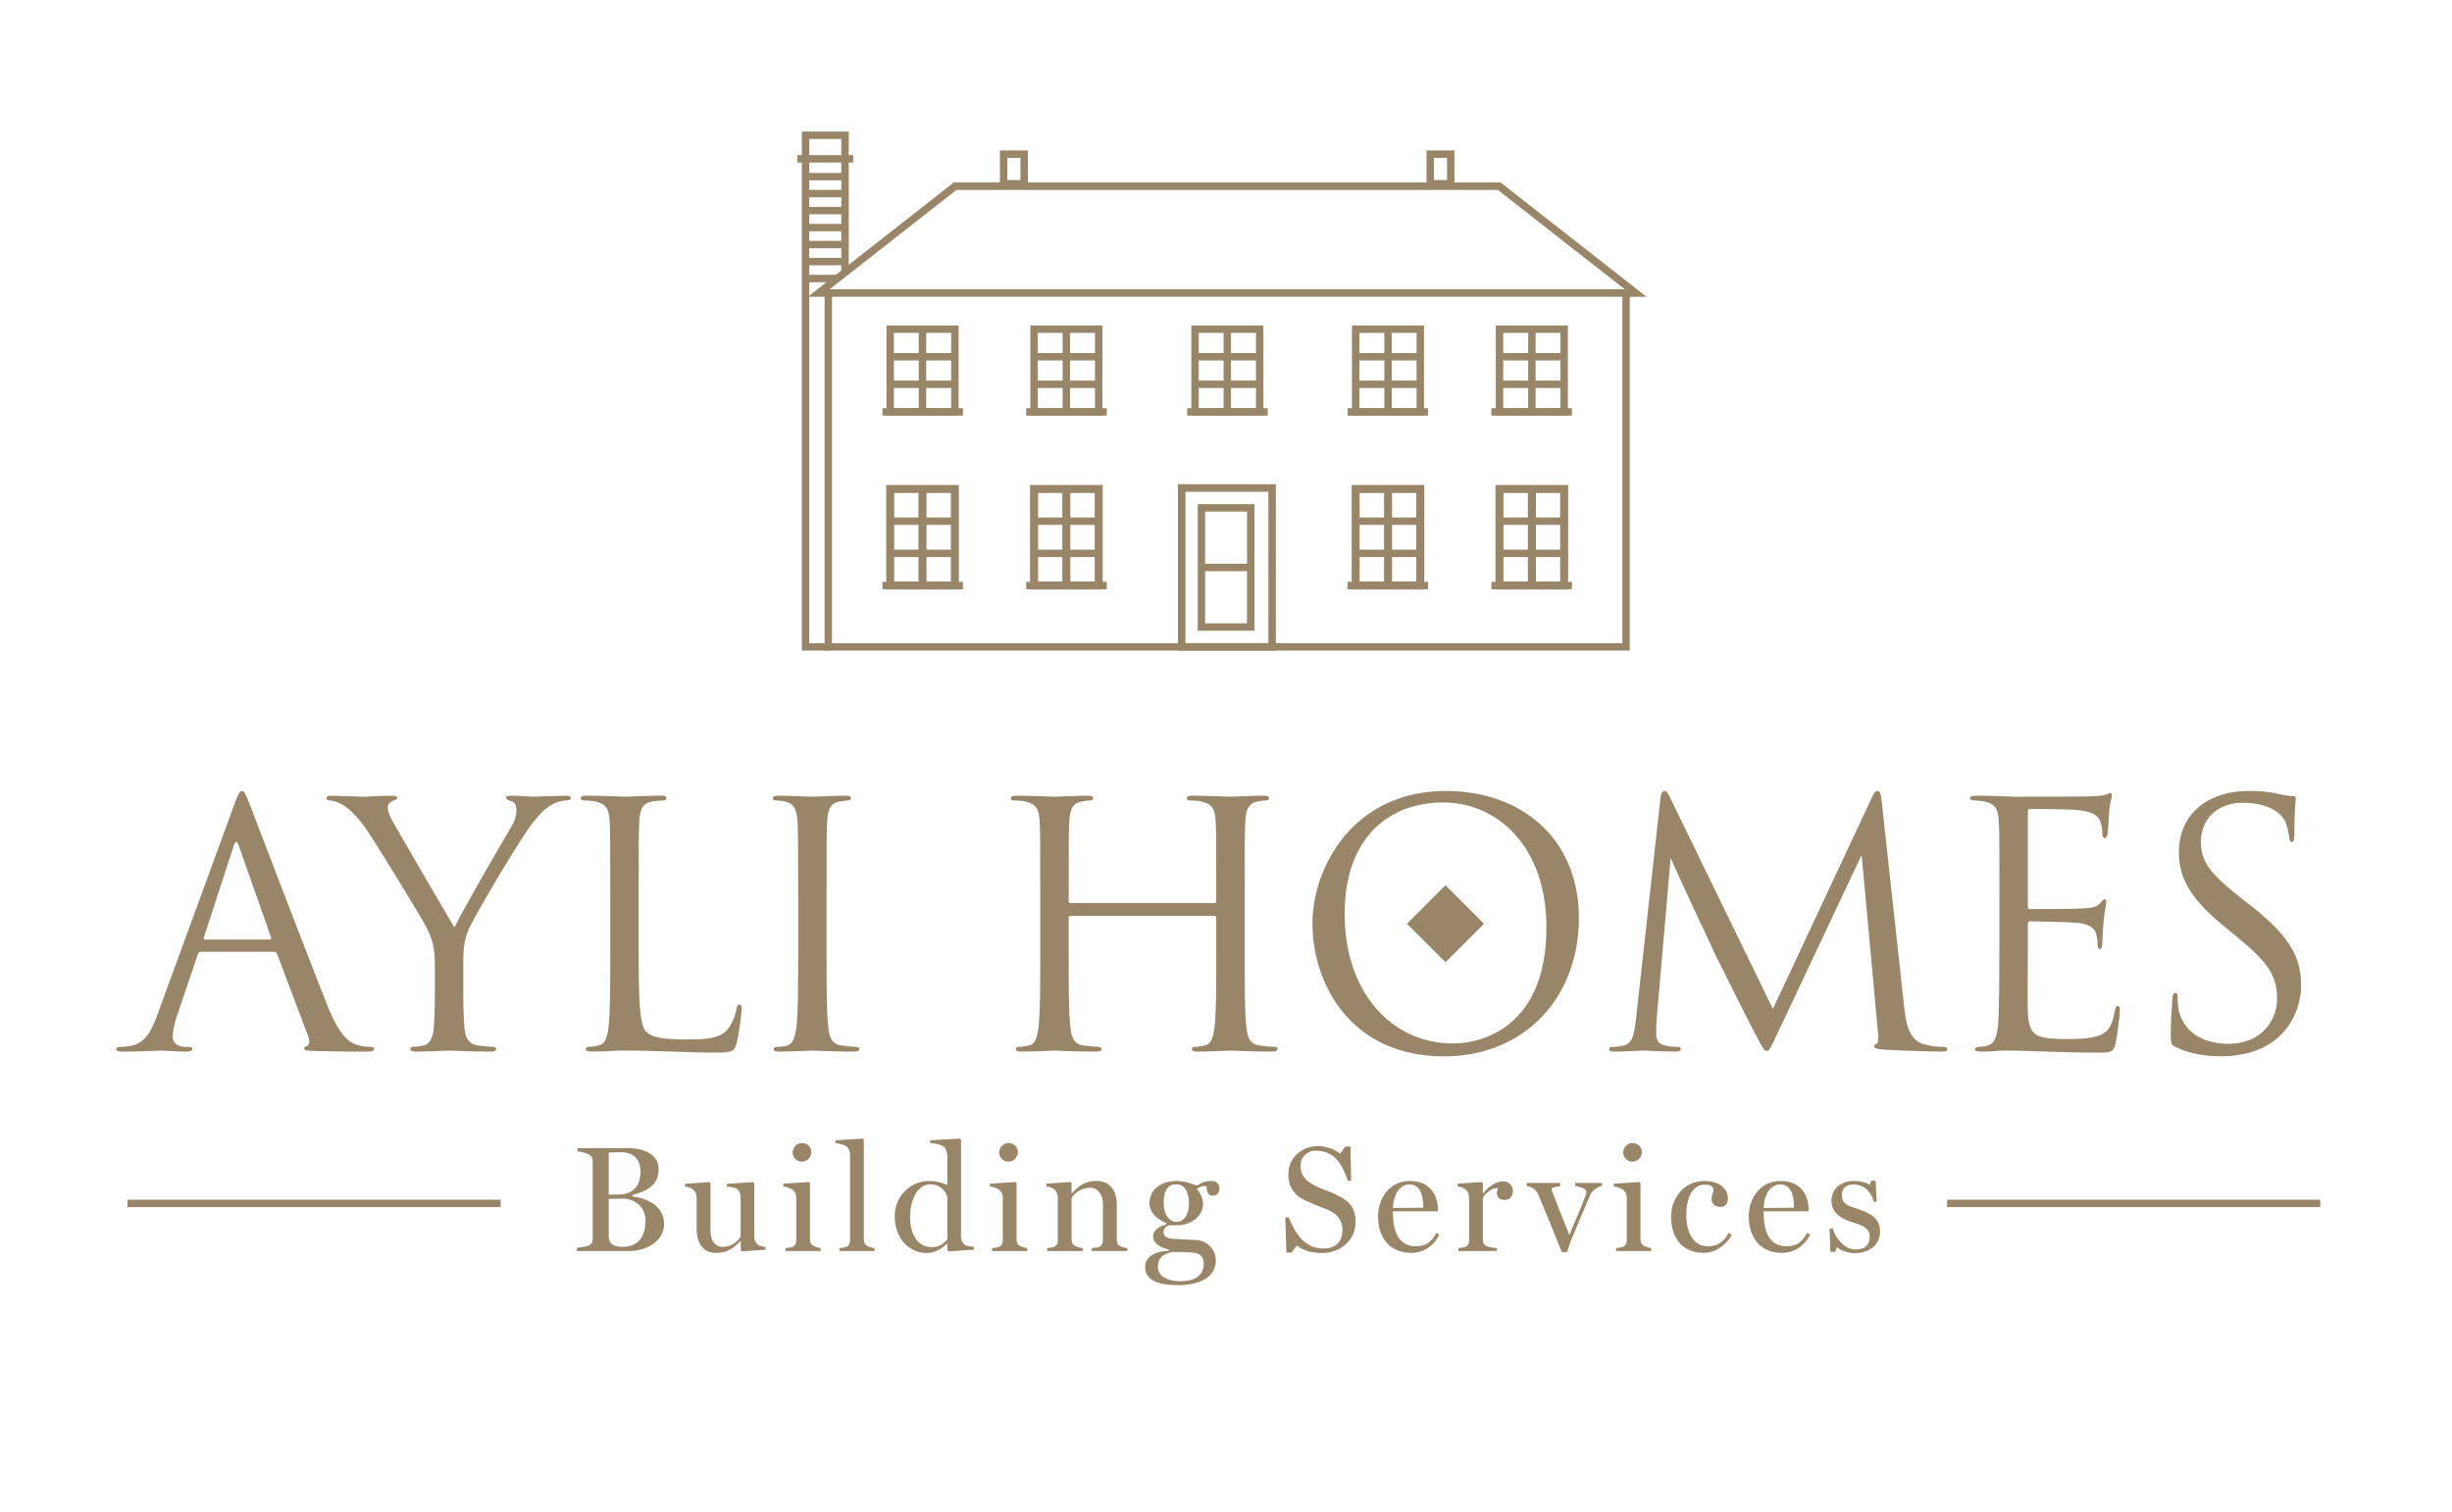 <?xml version="1.0" encoding="UTF-8"?>
<svg id="Layer_1" xmlns="http://www.w3.org/2000/svg" version="1.1" viewBox="0 0 992.13 612">
  <!-- Generator: Adobe Illustrator 29.5.1, SVG Export Plug-In . SVG Version: 2.1.0 Build 141)  -->
  <defs>
    <style>
      .st0 {
        stroke-width: 3px;
      }

      .st0, .st1, .st2, .st3 {
        fill: none;
        stroke: #998668;
        stroke-miterlimit: 10;
      }

      .st1 {
        stroke-width: 3.05px;
      }

      .st2 {
        stroke-width: 3.25px;
      }

      .st3 {
        stroke-width: 3.24px;
      }

      .st4 {
        fill: #998668;
      }
    </style>
  </defs>
  <polyline class="st0" points="657.94 118.82 657.94 261.81 335.15 261.81 335.15 118.82"/>
  <g>
    <polygon class="st0" points="386.36 166.7 360.2 166.7 360.2 143.43 360.2 133.23 372.51 133.23 386.36 133.23 386.36 166.7"/>
    <line class="st0" x1="386.47" y1="144.39" x2="360.2" y2="144.39"/>
    <line class="st0" x1="386.47" y1="155.54" x2="360.2" y2="155.54"/>
    <line class="st0" x1="389.64" y1="166.7" x2="357.04" y2="166.7"/>
    <line class="st0" x1="373.25" y1="166.69" x2="373.25" y2="133.31"/>
    <path class="st0" d="M354.91,133.23"/>
    <path class="st0" d="M391.76,133.23"/>
  </g>
  <g>
    <polygon class="st3" points="386.36 236.98 360.2 236.98 360.2 209.81 360.2 197.91 372.51 197.91 386.36 197.91 386.36 236.98"/>
    <line class="st0" x1="386.47" y1="210.93" x2="360.2" y2="210.93"/>
    <line class="st0" x1="386.47" y1="223.96" x2="360.2" y2="223.96"/>
    <line class="st0" x1="389.64" y1="236.98" x2="357.04" y2="236.98"/>
    <line class="st2" x1="373.25" y1="236.97" x2="373.25" y2="197.74"/>
    <path class="st0" d="M354.91,203.5"/>
    <path class="st0" d="M391.76,203.5"/>
  </g>
  <g>
    <polygon class="st0" points="444.56 166.7 418.4 166.7 418.4 143.43 418.4 133.23 430.7 133.23 444.56 133.23 444.56 166.7"/>
    <line class="st0" x1="444.67" y1="144.39" x2="418.4" y2="144.39"/>
    <line class="st0" x1="444.67" y1="155.54" x2="418.4" y2="155.54"/>
    <line class="st0" x1="447.83" y1="166.7" x2="415.23" y2="166.7"/>
    <line class="st0" x1="431.45" y1="166.69" x2="431.45" y2="133.31"/>
    <path class="st0" d="M413.11,133.23"/>
    <path class="st0" d="M449.96,133.23"/>
  </g>
  <g>
    <polygon class="st3" points="444.56 236.98 418.4 236.98 418.4 209.81 418.4 197.91 430.7 197.91 444.56 197.91 444.56 236.98"/>
    <line class="st0" x1="444.67" y1="210.93" x2="418.4" y2="210.93"/>
    <line class="st0" x1="444.67" y1="223.96" x2="418.4" y2="223.96"/>
    <line class="st0" x1="447.83" y1="236.98" x2="415.23" y2="236.98"/>
    <line class="st2" x1="431.45" y1="236.97" x2="431.45" y2="197.74"/>
    <path class="st0" d="M413.11,203.5"/>
    <path class="st0" d="M449.96,203.5"/>
  </g>
  <g>
    <polygon class="st0" points="606.73 166.7 632.89 166.7 632.89 143.43 632.89 133.23 620.58 133.23 606.73 133.23 606.73 166.7"/>
    <line class="st0" x1="606.62" y1="144.39" x2="632.89" y2="144.39"/>
    <line class="st0" x1="606.62" y1="155.54" x2="632.89" y2="155.54"/>
    <line class="st0" x1="603.45" y1="166.7" x2="636.05" y2="166.7"/>
    <line class="st0" x1="619.83" y1="166.69" x2="619.83" y2="133.31"/>
    <path class="st0" d="M638.18,133.23"/>
    <path class="st0" d="M601.33,133.23"/>
  </g>
  <g>
    <polygon class="st3" points="606.73 236.98 632.89 236.98 632.89 209.81 632.89 197.91 620.58 197.91 606.73 197.91 606.73 236.98"/>
    <line class="st0" x1="606.62" y1="210.93" x2="632.89" y2="210.93"/>
    <line class="st0" x1="606.62" y1="223.96" x2="632.89" y2="223.96"/>
    <line class="st0" x1="603.45" y1="236.98" x2="636.05" y2="236.98"/>
    <line class="st2" x1="619.83" y1="236.97" x2="619.83" y2="197.74"/>
    <path class="st0" d="M638.18,203.5"/>
    <path class="st0" d="M601.33,203.5"/>
  </g>
  <g>
    <polygon class="st0" points="548.53 166.7 574.69 166.7 574.69 143.43 574.69 133.23 562.39 133.23 548.53 133.23 548.53 166.7"/>
    <line class="st0" x1="548.42" y1="144.39" x2="574.69" y2="144.39"/>
    <line class="st0" x1="548.42" y1="155.54" x2="574.69" y2="155.54"/>
    <line class="st0" x1="545.26" y1="166.7" x2="577.85" y2="166.7"/>
    <line class="st0" x1="561.64" y1="166.69" x2="561.64" y2="133.31"/>
    <path class="st0" d="M579.98,133.23"/>
    <path class="st0" d="M543.13,133.23"/>
  </g>
  <g>
    <polygon class="st3" points="548.53 236.98 574.69 236.98 574.69 209.81 574.69 197.91 562.39 197.91 548.53 197.91 548.53 236.98"/>
    <line class="st0" x1="548.42" y1="210.93" x2="574.69" y2="210.93"/>
    <line class="st0" x1="548.42" y1="223.96" x2="574.69" y2="223.96"/>
    <line class="st0" x1="545.26" y1="236.98" x2="577.85" y2="236.98"/>
    <line class="st2" x1="561.64" y1="236.97" x2="561.64" y2="197.74"/>
    <path class="st0" d="M579.98,203.5"/>
    <path class="st0" d="M543.13,203.5"/>
  </g>
  <g>
    <polygon class="st0" points="509.69 166.7 483.53 166.7 483.53 143.43 483.53 133.23 495.83 133.23 509.69 133.23 509.69 166.7"/>
    <line class="st0" x1="509.8" y1="144.39" x2="483.53" y2="144.39"/>
    <line class="st0" x1="509.8" y1="155.54" x2="483.53" y2="155.54"/>
    <line class="st0" x1="512.96" y1="166.7" x2="480.36" y2="166.7"/>
    <line class="st0" x1="496.58" y1="166.69" x2="496.58" y2="133.31"/>
    <path class="st0" d="M478.24,133.23"/>
    <path class="st0" d="M515.09,133.23"/>
  </g>
  <g>
    <polygon class="st1" points="514.72 261.81 478.14 261.81 478.14 217.09 478.14 197.5 495.34 197.5 514.72 197.5 514.72 261.81"/>
    <line class="st0" x1="505.74" y1="229.65" x2="486.28" y2="229.65"/>
    <path class="st0" d="M478.33,204.85"/>
    <path class="st0" d="M515.18,204.85"/>
    <rect class="st0" x="486.12" y="205.55" width="19.95" height="48.22"/>
  </g>
  <rect class="st0" x="406.09" y="62.4" width="8.31" height="11.97"/>
  <polygon class="st1" points="661.82 118.6 606.62 75.36 386.47 75.36 331.27 118.6 661.82 118.6"/>
  <rect class="st0" x="578.68" y="62.4" width="8.31" height="11.97" transform="translate(1165.68 136.76) rotate(-180)"/>
  <polyline class="st0" points="341.91 110.61 341.91 54.75 325.95 54.75 325.95 261.81 335.7 261.81"/>
  <line class="st0" x1="322.62" y1="64.28" x2="345.24" y2="64.28"/>
  <line class="st0" x1="325.43" y1="71.49" x2="342.44" y2="71.49"/>
  <line class="st0" x1="325.43" y1="78.36" x2="342.44" y2="78.36"/>
  <line class="st0" x1="325.43" y1="85.23" x2="342.44" y2="85.23"/>
  <line class="st0" x1="325.43" y1="92.1" x2="342.44" y2="92.1"/>
  <line class="st0" x1="325.43" y1="98.98" x2="342.44" y2="98.98"/>
  <line class="st0" x1="325.43" y1="105.85" x2="342.44" y2="105.85"/>
  <line class="st0" x1="325.43" y1="112.72" x2="338.34" y2="112.72"/>
  <g>
    <path class="st4" d="M81.41,385.2c-.69,0-1.1.41-1.37,1.1l-8.22,24.25c-1.23,3.42-1.92,6.71-1.92,9.18,0,2.74,2.6,3.97,4.93,3.97h1.23c1.37,0,1.78.27,1.78.82,0,.82-1.23,1.1-2.47,1.1-3.29,0-8.77-.41-10.27-.41s-9.04.41-15.48.41c-1.78,0-2.6-.27-2.6-1.1,0-.55.69-.82,1.92-.82.96,0,2.19-.14,3.29-.27,6.3-.82,9.04-6.03,11.51-12.88l31.1-85.07c1.64-4.52,2.19-5.34,3.01-5.34s1.37.68,3.01,4.93c2.05,5.21,23.56,61.78,31.92,82.61,4.93,12.19,8.9,14.38,11.78,15.21,2.06.69,4.25.82,5.34.82.82,0,1.51.14,1.51.82,0,.82-1.23,1.1-2.74,1.1-2.05,0-12.06,0-21.51-.27-2.6-.14-4.11-.14-4.11-.96,0-.55.41-.82.96-.96.82-.27,1.64-1.51.82-3.7l-12.74-33.7c-.27-.55-.55-.82-1.23-.82h-29.45ZM109.09,380.26c.68,0,.68-.41.55-.96l-13.01-36.99c-.68-2.05-1.37-2.05-2.05,0l-12.06,36.99c-.27.68,0,.96.41.96h26.17Z"/>
    <path class="st4" d="M175.94,390.13c0-7.4-1.37-10.41-3.15-14.38-.96-2.19-19.32-32.33-24.11-39.45-3.42-5.07-6.85-8.49-9.32-10.14-2.05-1.37-4.66-2.19-5.89-2.19-.69,0-1.37-.27-1.37-.96,0-.55.55-.96,1.78-.96,2.6,0,12.88.41,13.56.41.96,0,6.16-.41,11.51-.41,1.51,0,1.78.41,1.78.96s-.82.68-2.05,1.23c-1.1.55-1.78,1.37-1.78,2.47,0,1.64.69,3.29,1.78,5.34,2.19,3.97,22.74,39.32,25.21,43.29,2.6-5.75,20-35.76,22.74-40.28,1.78-2.88,2.33-5.21,2.33-6.99,0-1.92-.55-3.42-2.19-3.84-1.23-.41-2.05-.68-2.05-1.37,0-.55.82-.82,2.19-.82,3.56,0,7.95.41,9.04.41.82,0,10.69-.41,13.29-.41.96,0,1.78.27,1.78.82,0,.68-.69,1.1-1.78,1.1-1.51,0-4.11.55-6.3,1.92-2.74,1.64-4.25,3.29-7.26,6.99-4.52,5.48-23.7,37.67-26.17,43.56-2.05,4.93-2.05,9.18-2.05,13.7v11.78c0,2.19,0,7.95.41,13.7.27,3.97,1.51,6.99,5.62,7.54,1.92.27,4.93.55,6.16.55.82,0,1.1.41,1.1.82,0,.68-.68,1.1-2.19,1.1-7.53,0-16.17-.41-16.85-.41s-9.32.41-13.43.41c-1.51,0-2.19-.27-2.19-1.1,0-.41.27-.82,1.1-.82,1.23,0,2.88-.27,4.11-.55,2.74-.55,3.97-3.56,4.25-7.54.41-5.75.41-11.51.41-13.7v-11.78Z"/>
    <path class="st4" d="M258.42,386.16c0,20.14.55,28.91,3.01,31.37,2.19,2.19,5.75,3.15,16.44,3.15,7.26,0,13.29-.14,16.58-4.11,1.78-2.19,3.15-5.62,3.56-8.22.14-1.1.41-1.78,1.23-1.78.69,0,.82.55.82,2.05s-.96,9.73-2.05,13.7c-.96,3.15-1.37,3.7-8.63,3.7-11.78,0-23.43-.82-36.71-.82-4.25,0-8.36.41-13.43.41-1.51,0-2.19-.27-2.19-1.1,0-.41.27-.82,1.1-.82,1.23,0,2.88-.27,4.11-.55,2.74-.55,3.42-3.56,3.97-7.54.69-5.75.69-16.58.69-29.73v-24.11c0-21.37,0-25.21-.27-29.59-.27-4.66-1.37-6.85-5.89-7.81-1.1-.27-3.42-.41-4.66-.41-.55,0-1.1-.27-1.1-.82,0-.82.69-1.1,2.19-1.1,6.17,0,14.8.41,15.48.41s10.69-.41,14.79-.41c1.51,0,2.19.27,2.19,1.1,0,.55-.55.82-1.1.82-.96,0-2.88.14-4.52.41-3.97.68-5.07,3.01-5.34,7.81-.27,4.38-.27,8.22-.27,29.59v24.38Z"/>
    <path class="st4" d="M322.94,361.77c0-21.37,0-25.21-.27-29.59-.27-4.66-1.64-6.99-4.66-7.67-1.51-.41-3.29-.55-4.25-.55-.55,0-1.1-.27-1.1-.82,0-.82.69-1.1,2.19-1.1,4.52,0,13.15.41,13.84.41s9.32-.41,13.43-.41c1.51,0,2.19.27,2.19,1.1,0,.55-.55.82-1.1.82-.96,0-1.78.14-3.42.41-3.7.68-4.79,3.01-5.07,7.81-.27,4.38-.27,8.22-.27,29.59v24.11c0,13.15,0,23.97.69,29.73.41,3.97,1.23,6.99,5.34,7.54,1.92.27,4.79.55,5.62.55,1.23,0,1.64.41,1.64.82,0,.68-.55,1.1-2.05,1.1-7.53,0-16.3-.41-16.99-.41s-9.32.41-13.43.41c-1.51,0-2.19-.27-2.19-1.1,0-.41.27-.82,1.51-.82.82,0,2.33-.14,3.56-.41,2.74-.55,3.56-3.7,4.11-7.67.69-5.75.69-16.58.69-29.73v-24.11Z"/>
    <path class="st4" d="M491.31,365.47c.41,0,.82-.14.82-.82v-2.88c0-21.37,0-25.21-.27-29.59-.27-4.66-1.37-6.85-5.89-7.81-1.1-.27-3.42-.41-4.66-.41-.55,0-1.1-.27-1.1-.82,0-.82.69-1.1,2.19-1.1,6.17,0,14.79.41,15.48.41s9.32-.41,13.42-.41c1.51,0,2.19.27,2.19,1.1,0,.55-.55.82-1.1.82-.96,0-1.78.14-3.42.41-3.7.68-4.79,3.01-5.07,7.81-.27,4.38-.27,8.22-.27,29.59v24.11c0,13.15,0,23.97.69,29.73.41,3.97,1.23,6.99,5.34,7.54,1.92.27,4.93.55,6.16.55.82,0,1.1.41,1.1.82,0,.68-.69,1.1-2.19,1.1-7.53,0-16.17-.41-16.85-.41s-9.31.41-13.43.41c-1.51,0-2.19-.27-2.19-1.1,0-.41.27-.82,1.1-.82,1.23,0,2.88-.27,4.11-.55,2.74-.55,3.42-3.56,3.97-7.54.69-5.75.69-16.58.69-29.73v-14.38c0-.55-.41-.82-.82-.82h-58.08c-.41,0-.82.14-.82.82v14.38c0,13.15,0,23.97.69,29.73.41,3.97,1.23,6.99,5.34,7.54,1.92.27,4.93.55,6.16.55.82,0,1.1.41,1.1.82,0,.68-.69,1.1-2.19,1.1-7.53,0-16.17-.41-16.85-.41s-9.32.41-13.43.41c-1.51,0-2.19-.27-2.19-1.1,0-.41.27-.82,1.1-.82,1.23,0,2.88-.27,4.11-.55,2.74-.55,3.42-3.56,3.97-7.54.69-5.75.69-16.58.69-29.73v-24.11c0-21.37,0-25.21-.27-29.59-.27-4.66-1.37-6.85-5.89-7.81-1.1-.27-3.42-.41-4.66-.41-.55,0-1.1-.27-1.1-.82,0-.82.69-1.1,2.19-1.1,6.16,0,14.8.41,15.48.41s9.32-.41,13.43-.41c1.51,0,2.19.27,2.19,1.1,0,.55-.55.82-1.1.82-.96,0-1.78.14-3.42.41-3.7.68-4.79,3.01-5.07,7.81-.27,4.38-.27,8.22-.27,29.59v2.88c0,.68.41.82.82.82h58.08Z"/>
    <path class="st4" d="M531.04,373.69c0-22.19,16.17-53.56,53.98-53.56,30.82,0,53.84,19.45,53.84,51.37s-21.64,56.03-54.66,56.03c-37.54,0-53.15-29.18-53.15-53.84ZM625.71,375.33c0-32.88-20-50.55-41.65-50.55-22.88,0-40,15.07-40,45.07,0,31.92,19.18,52.47,43.84,52.47,12.33,0,37.81-7.12,37.81-46.99Z"/>
    <path class="st4" d="M770.51,407.94c.55,4.93,1.51,12.6,7.4,14.52,3.97,1.23,7.12,1.23,8.49,1.23.68,0,1.51.14,1.51.82,0,.82-.41,1.1-2.05,1.1-3.01,0-18.63-.41-23.7-.82-3.15-.27-3.84-.68-3.84-1.37,0-.55.27-.68.96-.96.96-.41.82-2.47.55-4.93l-6.58-71.51-33.97,72.06c-2.88,6.03-3.29,7.26-4.52,7.26-.96,0-1.64-1.37-4.25-6.3-3.56-6.71-15.34-30.41-16.03-31.78-1.23-2.47-16.99-36.3-18.49-40l-5.62,64.52c-.14,2.19-.27,4.11-.27,6.44,0,3.42,1.64,4.52,3.7,4.93,2.33.55,4.11.55,4.93.55s1.37.27,1.37.68c0,.96-.69,1.23-2.06,1.23-5.07,0-12.05-.41-13.15-.41-1.23,0-7.81.41-11.51.41-1.37,0-2.33-.14-2.33-1.1,0-.55.68-.82,1.37-.82,1.1,0,2.05,0,4.11-.41,4.52-.82,4.79-5.75,5.48-11.37l9.86-89.05c.14-1.51.68-2.74,1.51-2.74s1.37.55,2.05,2.05l41.92,86.17,40.28-86.03c.55-1.23,1.1-2.19,2.05-2.19s1.37,1.1,1.64,3.7l9.18,84.11Z"/>
    <path class="st4" d="M809.01,361.77c0-21.37,0-25.21-.27-29.59-.27-4.66-1.37-6.85-5.89-7.81-.96-.27-2.74-.27-3.97-.41-.96-.14-1.78-.27-1.78-.82,0-.82.68-1.1,2.19-1.1,3.15,0,6.85,0,15.48.41.96,0,28.22,0,31.37-.14,3.01-.14,5.48-.41,6.3-.82.82-.41,1.1-.55,1.51-.55s.55.55.55,1.23c0,.96-.82,2.6-1.1,6.44-.14,2.06-.27,4.66-.55,8.22-.14,1.37-.55,2.33-1.1,2.33-.82,0-1.1-.68-1.1-1.78,0-1.78-.27-3.42-.69-4.52-.96-3.15-3.84-4.52-9.86-5.07-2.33-.27-17.26-.41-18.77-.41-.55,0-.82.41-.82,1.37v37.81c0,.96.14,1.37.82,1.37,1.78,0,18.63,0,21.78-.27,3.7-.27,5.48-.69,6.85-2.33.69-.82,1.1-1.37,1.64-1.37.41,0,.68.27.68,1.1s-.68,3.15-1.1,7.67c-.41,4.25-.41,7.4-.55,9.32-.14,1.37-.41,2.06-.96,2.06-.82,0-.96-1.1-.96-2.19,0-1.23-.14-2.6-.55-3.84-.55-2.05-2.19-3.97-7.12-4.52-3.7-.41-17.26-.68-19.59-.68-.69,0-.96.41-.96.96v12.05c0,4.66-.14,20.55,0,23.43.27,5.62,1.1,8.63,4.52,10,2.33.96,6.03,1.23,11.37,1.23,4.11,0,8.63-.14,12.33-1.23,4.38-1.37,5.89-4.25,6.99-10.14.27-1.51.55-2.05,1.23-2.05.82,0,.82,1.1.82,2.05,0,1.1-1.1,10.41-1.78,13.29-.96,3.56-2.06,3.56-7.4,3.56-10.14,0-14.66-.27-20-.41-5.48-.14-11.78-.41-17.12-.41-3.29,0-6.58.55-10.14.41-1.51,0-2.19-.27-2.19-1.1,0-.41.68-.69,1.51-.82,1.37-.14,2.19-.14,3.15-.41,2.88-.68,4.66-2.6,4.93-12.88.14-5.34.27-12.33.27-24.52v-24.11Z"/>
    <path class="st4" d="M880.39,423.83c-1.92-.96-2.05-1.51-2.05-5.21,0-6.85.55-12.33.68-14.52.14-1.51.41-2.19,1.1-2.19.82,0,.96.41.96,1.51,0,1.23,0,3.15.41,5.07,2.06,10.14,11.1,13.97,20.28,13.97,13.15,0,19.59-9.45,19.59-18.22,0-9.45-3.97-14.93-15.75-24.66l-6.17-5.07c-14.52-11.92-17.81-20.41-17.81-29.73,0-14.66,10.96-24.66,28.36-24.66,5.34,0,9.32.55,12.74,1.37,2.6.55,3.7.68,4.79.68s1.37.27,1.37.96-.55,5.21-.55,14.52c0,2.19-.27,3.15-.96,3.15-.82,0-.96-.69-1.1-1.78-.14-1.64-.96-5.34-1.78-6.85-.82-1.51-4.52-7.26-17.12-7.26-9.45,0-16.85,5.89-16.85,15.89,0,7.81,3.56,12.74,16.71,23.01l3.84,3.01c16.17,12.74,20,21.23,20,32.19,0,5.62-2.19,16.03-11.64,22.74-5.89,4.11-13.29,5.75-20.69,5.75-6.44,0-12.74-.96-18.36-3.7Z"/>
  </g>
  <g>
    <path class="st4" d="M268.69,495.3c0,7.81-8.24,11.04-14.03,11.04h-21.23v-1.34c1.1-.06,3.72-.49,4.51-.79,1.46-.55,1.89-1.59,1.89-2.93v-31.17c0-1.34-.43-2.44-1.89-3.05-1.28-.55-3.17-.98-4.27-1.04v-1.34h20.86c4.51,0,11.96,1.83,11.96,8.36,0,6.89-4.76,8.97-10.55,10.62v.55c4.33.49,12.75,3.05,12.75,11.1ZM259.17,474.19c0-6.04-4.09-7.87-7.87-7.87-1.04,0-3.54.06-5,.12v17.02h3.78c6.71,0,9.09-4.15,9.09-9.27ZM261.19,494.08c0-4.94-3.42-8.97-9.7-8.97-1.1,0-4.09.06-5.19.12v15.68c.43,2.75,2.14,3.72,5.73,3.72,7.26,0,9.15-5.61,9.15-10.55Z"/>
    <path class="st4" d="M309.74,505.79l-9.58.67-.43-.43v-3.72h-.18c-2.32,2.32-4.51,4.76-9.76,4.76-5.67,0-7.93-4.21-7.93-9.94v-12.81c-.12-1.28-.61-2.38-1.59-3.05-.73-.49-1.95-.92-3.05-.98v-1.16l9.82-.73.43.43v19.4c0,4.21,2.2,6.41,4.82,6.41,4.45,0,6.59-2.87,7.38-4.15v-16.35c-.12-1.28-.61-2.38-1.59-3.05-.73-.49-2.38-.73-3.97-.79v-1.16l10.68-.73.43.43v22.08c.12,1.28.61,2.26,1.59,2.93.73.49,1.83.73,2.93.79v1.16Z"/>
    <path class="st4" d="M332.07,506.34h-14.21v-1.22c1.1-.06,1.83-.18,2.68-.43,1.16-.37,1.65-1.52,1.65-2.75v-17.51c-.12-1.28-.67-2.38-1.65-3.05-.73-.49-2.5-1.1-3.6-1.16v-1.16l10.37-.67.43.43v22.75c0,1.28.55,2.32,1.65,2.81.98.43,1.89.67,2.68.73v1.22ZM328.28,466.2c0,2.13-1.65,3.96-3.84,3.96-2.01,0-3.72-1.71-3.72-3.72s1.71-3.84,3.72-3.84c2.26,0,3.84,1.65,3.84,3.6Z"/>
    <path class="st4" d="M353.84,506.34h-14.21v-1.22c1.1-.06,1.83-.18,2.68-.43,1.16-.37,1.65-1.4,1.65-2.75v-34.59c0-1.4-.67-2.81-1.65-3.48-.73-.49-3.17-1.16-4.27-1.22v-1.16l11.04-.67.43.43v40.32c0,1.34.55,2.32,1.65,2.81.92.43,1.59.67,2.68.73v1.22Z"/>
    <path class="st4" d="M394.04,505.79l-10.25.67-.43-.43v-2.62l-.24-.06c-1.34,1.4-4.27,3.78-8.11,3.78-7.14,0-12.99-5.79-12.99-14.95,0-8.36,6.71-14.21,13.91-14.21,3.84,0,6.65,1.34,7.38,1.65v-12.08c-.12-1.28-.61-2.87-1.59-3.54-1.04-.73-3.72-1.28-5.37-1.4v-1.1l12.08-.67.43.43v39.59c.12,1.28.61,2.32,1.59,2.99.73.49,2.5.73,3.6.79v1.16ZM383.31,501.64v-17.26c-.67-2.07-2.68-5.06-6.89-5.06-4.64,0-8.17,5.19-8.17,13.54,0,6.1,2.68,11.9,8.85,11.9,2.93,0,4.64-1.4,6.22-3.11Z"/>
    <path class="st4" d="M415.64,506.34h-14.21v-1.22c1.1-.06,1.83-.18,2.68-.43,1.16-.37,1.65-1.52,1.65-2.75v-17.51c-.12-1.28-.67-2.38-1.65-3.05-.73-.49-2.5-1.1-3.6-1.16v-1.16l10.37-.67.43.43v22.75c0,1.28.55,2.32,1.65,2.81.98.43,1.89.67,2.68.73v1.22ZM411.85,466.2c0,2.13-1.65,3.96-3.84,3.96-2.01,0-3.72-1.71-3.72-3.72s1.71-3.84,3.72-3.84c2.26,0,3.84,1.65,3.84,3.6Z"/>
    <path class="st4" d="M456.14,506.34h-14.4v-1.22c1.1-.06,2.01-.18,2.87-.43,1.16-.37,1.65-1.4,1.65-2.75v-14.7c0-4.21-2.44-6.53-5.06-6.53-4.45,0-6.95,2.87-7.63,4.27v16.65c0,1.34.55,2.26,1.65,2.75.92.43,1.83.67,2.87.73v1.22h-14.4v-1.22c1.1-.06,1.83-.18,2.68-.43,1.16-.37,1.65-1.4,1.65-2.75v-17.51c-.12-1.28-.67-2.56-1.65-3.23-.73-.49-1.89-.92-2.99-.98v-1.16l9.76-.67.43.43v4.15h.12c2.32-2.26,4.64-5,9.88-5,5.67,0,8.3,3.84,8.3,9.64v14.09c0,1.34.49,2.26,1.59,2.75.85.37,1.59.61,2.68.67v1.22Z"/>
    <path class="st4" d="M493.41,480.9c0,1.77-.92,2.99-2.56,2.99-2.01,0-2.62-1.34-2.62-3.9-2.01,0-2.87.37-3.78,1.04v.43c1.46,1.59,2.32,3.96,2.32,5.79,0,5.31-5.31,8.66-10.31,8.66h-3.54c-1.1.55-2.14,1.28-2.14,2.62,0,2.99,3.54,2.87,6.53,2.99,1.77.06,5.55.3,6.83.37,3.6.18,7.81,3.17,7.81,8.3,0,5.61-4.82,9.94-15.31,9.94-9.64,0-13.3-2.81-13.3-7.44,0-3.42,3.17-6.28,9.64-6.47v-.43c-2.38-.67-6.41-1.95-6.41-5.43,0-2.99,3.42-4.15,5.43-4.94v-.37c-4.27-1.71-6.89-4.51-6.89-8.11,0-5.61,4.88-8.97,10.92-8.97,4.21,0,7.56,1.83,8.36,1.83,2.26-1.4,3.54-1.83,6.16-1.83,1.46,0,2.87,1.28,2.87,2.93ZM487.07,511.4c0-1.4-.24-3.36-3.11-4.27-1.34-.18-3.96-.43-9.46-.43-4.33.85-5.98,2.56-5.98,6.34,0,2.44,2.38,5.49,9.15,5.49,5.92,0,9.39-2.38,9.39-7.14ZM481.09,487.06c0-4.03-1.4-7.75-5.25-7.75s-5,3.54-5,7.56c0,4.33,2.01,7.63,5.06,7.63,3.6,0,5.19-3.54,5.19-7.44Z"/>
    <path class="st4" d="M548.49,494.44c0,7.44-5.92,12.69-13.79,12.69-4.94,0-8.17-1.59-10-3.05l-2.13,2.87h-2.07l-.43-14.28h1.4c2.5,6.47,6.41,12.63,13.97,12.63,5.43,0,7.75-3.11,7.75-7.69,0-3.72-2.32-6.53-5.98-7.99-3.48-1.4-5.31-2.07-8.72-3.6-4.7-2.07-7.2-5.43-7.2-10.86,0-6.47,5.25-11.29,12.2-11.29,3.17,0,6.65,1.4,8.78,3.05l2.07-2.87h2.07l.3,13.85h-1.34c-2.44-6.89-5.19-12.2-13.36-12.2-1.77,0-5.79,1.46-5.79,6.22,0,3.72,2.01,5.86,5.37,7.69,2.99,1.65,5.55,2.26,8.3,3.54,5.25,2.44,8.6,4.82,8.6,11.29Z"/>
    <path class="st4" d="M582.41,499.69c-2.14,4.33-6.22,7.38-11.35,7.38-9.21,0-13.48-6.71-13.48-14.76,0-7.32,4.7-14.34,12.81-14.34s11.41,5.49,11.41,11.71v.55h-18.18v.67c0,7.87,2.56,13.48,9.09,13.48,4.76,0,6.28-1.71,8.6-5.43l1.1.73ZM575.88,488.77c0-4.39-.92-9.39-5.55-9.39-3.84,0-6.53,3.78-6.71,9.52l12.26-.12Z"/>
    <path class="st4" d="M612.18,481.81c0,2.13-1.16,3.84-3.23,3.84-1.95,0-3.29-.85-3.29-2.93,0-.61.43-1.1.43-1.89-3.11,0-5.37,2.62-6.1,3.97v16.84c0,1.34.55,2.32,1.65,2.75,1.04.43,2.81.67,3.97.73v1.22h-15.5v-1.22c1.1-.06,1.83-.18,2.68-.43,1.16-.37,1.65-1.4,1.65-2.75v-17.51c-.12-1.28-.67-2.56-1.65-3.23-.73-.49-1.89-.92-2.99-.98v-1.16l9.76-.67.43.43v4.15h.12c2.62-3.35,5.67-4.88,8.24-4.88,1.89,0,3.84,1.71,3.84,3.72Z"/>
    <path class="st4" d="M648.23,479.92c-1.16.18-3.84,1.65-4.64,3.42-2.5,5.55-4.45,10.43-7.14,16.84-.92,2.07-1.59,3.9-2.38,6.59h-2.14c-4.27-10.8-5.61-13.85-9.7-23.73-.73-1.71-2.75-2.75-4.51-2.99v-1.28h13.54v1.4c-1.4.06-3.48.3-3.48,1.28,0,.06.12.55.43,1.28,1.16,3.11,4.21,10.55,6.71,16.9h.18c2.32-5.55,4.15-9.7,6.47-15.74.18-.43.31-1.22.31-1.71-.06-1.22-3.54-2.07-4.51-2.2v-1.22h10.86v1.16Z"/>
    <path class="st4" d="M668.11,506.34h-14.21v-1.22c1.1-.06,1.83-.18,2.68-.43,1.16-.37,1.65-1.52,1.65-2.75v-17.51c-.12-1.28-.67-2.38-1.65-3.05-.73-.49-2.5-1.1-3.6-1.16v-1.16l10.37-.67.43.43v22.75c0,1.28.55,2.32,1.65,2.81.98.43,1.89.67,2.68.73v1.22ZM664.33,466.2c0,2.13-1.65,3.96-3.84,3.96-2.01,0-3.72-1.71-3.72-3.72s1.71-3.84,3.72-3.84c2.26,0,3.84,1.65,3.84,3.6Z"/>
    <path class="st4" d="M700.69,499.81c-2.26,4.03-6.47,7.26-11.29,7.26-8.85,0-13.24-6.22-13.24-14.64,0-7.5,5.19-14.46,13.54-14.46,6.28,0,9.46,3.36,9.46,7.08,0,2.01-1.04,3.42-3.17,3.42-1.22,0-3.42-.67-3.42-3.05,0-2.56.79-2.62.79-3.78-.3-1.77-1.53-2.2-3.66-2.2-3.6,0-7.38,3.23-7.38,12.45,0,7.14,3.17,12.51,8.54,12.51,4.33,0,6.65-1.89,8.66-5.43l1.16.85Z"/>
    <path class="st4" d="M732.41,499.69c-2.14,4.33-6.22,7.38-11.35,7.38-9.21,0-13.48-6.71-13.48-14.76,0-7.32,4.7-14.34,12.81-14.34s11.41,5.49,11.41,11.71v.55h-18.18v.67c0,7.87,2.56,13.48,9.09,13.48,4.76,0,6.28-1.71,8.6-5.43l1.1.73ZM725.88,488.77c0-4.39-.92-9.39-5.55-9.39-3.84,0-6.53,3.78-6.71,9.52l12.26-.12Z"/>
    <path class="st4" d="M760.71,498.47c0,5.43-4.51,8.72-10.25,8.72-2.99,0-6.22-1.4-7.26-2.44l-.61,1.89h-2.01l-.3-9.46h1.28c.67,2.99,4.33,8.54,9.21,8.54,4.27,0,5.73-2.26,5.73-5.25,0-3.17-2.38-4.45-7.14-5.86-3.9-1.16-8.3-3.42-8.3-8.66,0-4.51,3.48-7.99,9.15-7.99,2.38,0,4.82.55,6.34,1.59l.49-1.65h1.89l.43,8.42h-1.28c-.61-3.48-3.72-6.95-8.05-6.95-3.72,0-4.76,2.13-4.76,4.39,0,3.48,2.07,4.15,7.14,5.79,5,1.65,8.3,3.9,8.3,8.91Z"/>
  </g>
  <line class="st0" x1="51.6" y1="487.05" x2="202.58" y2="487.05"/>
  <line class="st0" x1="938.82" y1="487.05" x2="787.85" y2="487.05"/>
  <rect class="st4" x="573.85" y="362.83" width="22.05" height="22.05" transform="translate(-93.05 523.07) rotate(-45)"/>
</svg>